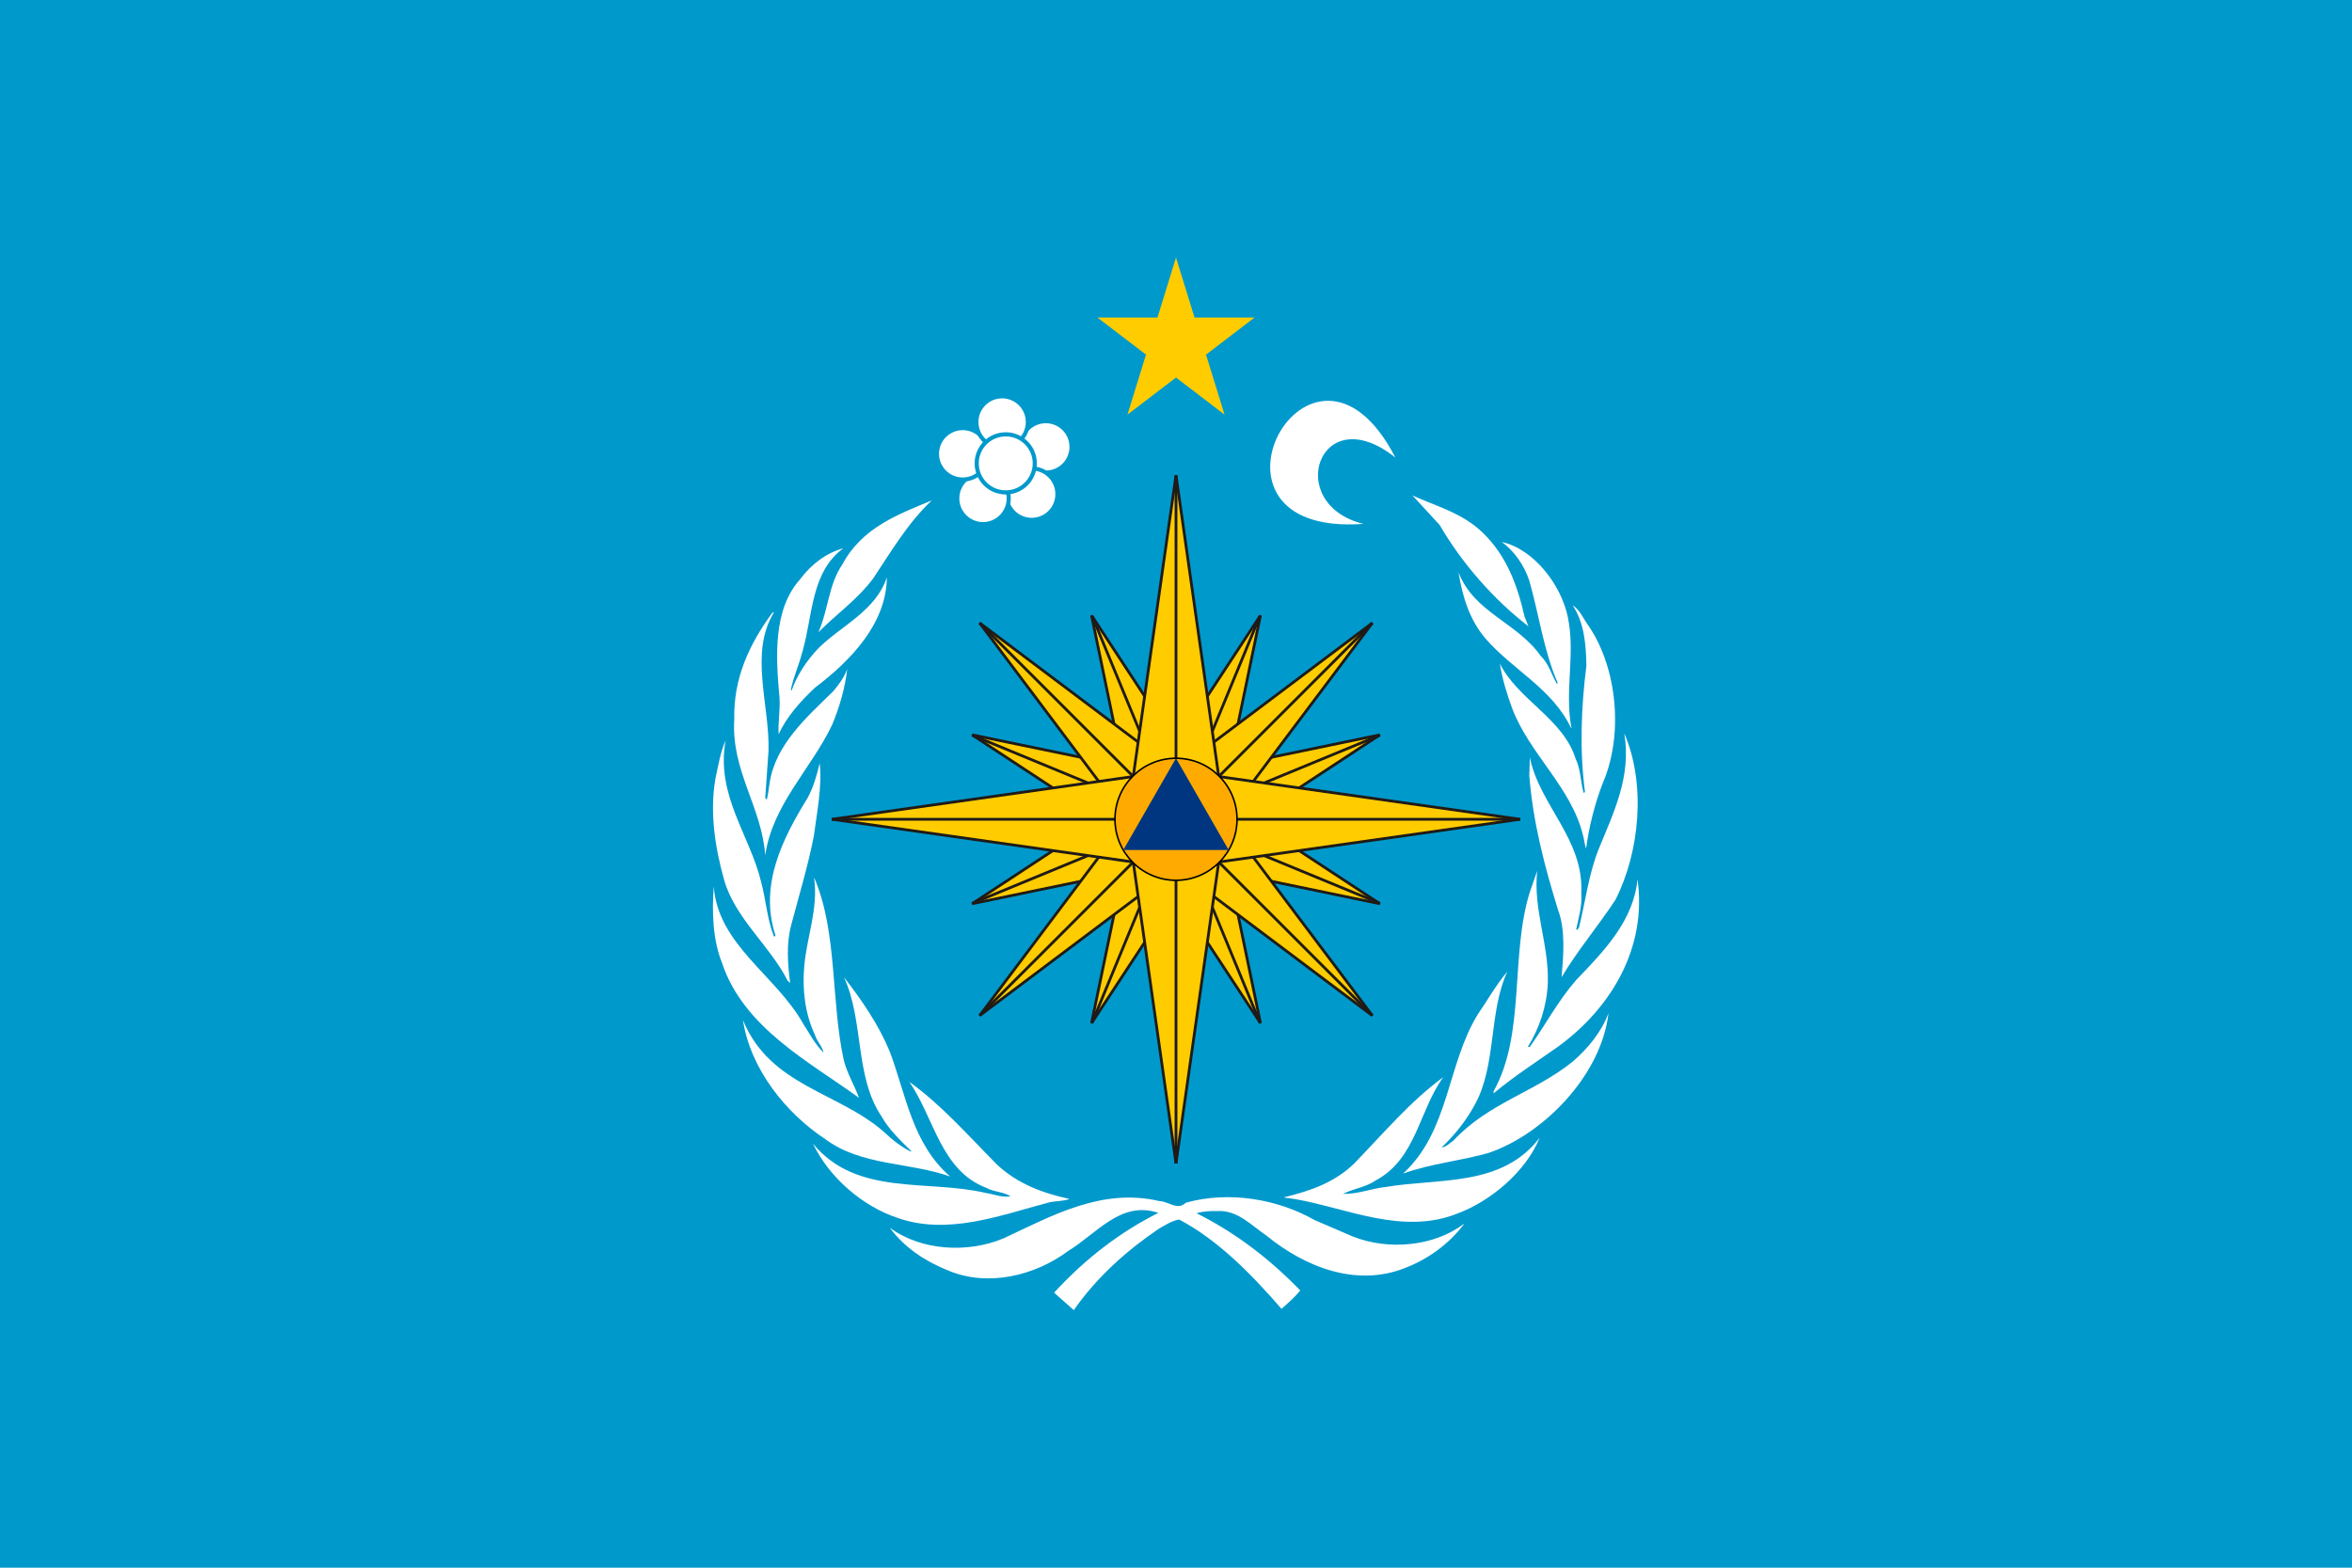 <?xml version="1.0" encoding="UTF-8" standalone="no"?>
<!-- Creator: CorelDRAW -->

<svg
   xmlns:dc="http://purl.org/dc/elements/1.1/"
   xmlns:cc="http://creativecommons.org/ns#"
   xmlns:rdf="http://www.w3.org/1999/02/22-rdf-syntax-ns#"
   xmlns:svg="http://www.w3.org/2000/svg"
   xmlns="http://www.w3.org/2000/svg"
   xmlns:sodipodi="http://sodipodi.sourceforge.net/DTD/sodipodi-0.dtd"
   xmlns:inkscape="http://www.inkscape.org/namespaces/inkscape"
   xml:space="preserve"
   width="600px"
   height="400px"
   style="shape-rendering:geometricPrecision; text-rendering:geometricPrecision; image-rendering:optimizeQuality; fill-rule:evenodd; clip-rule:evenodd"
   viewBox="0 0 600 400"
   version="1.0"
   id="svg2"
   inkscape:version="0.48.1 "
   sodipodi:docname="AJAX.svg"><sodipodi:namedview
   pagecolor="#ffffff"
   bordercolor="#666666"
   borderopacity="1"
   objecttolerance="10"
   gridtolerance="10"
   guidetolerance="10"
   inkscape:pageopacity="0"
   inkscape:pageshadow="2"
   inkscape:window-width="1280"
   inkscape:window-height="1004"
   id="namedview59"
   showgrid="false"
   inkscape:zoom="2.0781697"
   inkscape:cx="216.62925"
   inkscape:cy="197.83585"
   inkscape:window-x="-8"
   inkscape:window-y="-8"
   inkscape:window-maximized="1"
   inkscape:current-layer="_134596904" />
 <defs
   id="defs4">
  <style
   type="text/css"
   id="style6">
   
    .str0 {stroke:#1F1A17;stroke-width:0.706}
    .fil3 {fill:none}
    .fil1 {fill:white}
    .fil5 {fill:#0066CC}
    .fil0 {fill:#0099CC}
    .fil4 {fill:#FF6633}
    .fil2 {fill:#FFCC00}
   
  </style>
 </defs>
 <g
   id="Layer_x0020_1">
  <rect
   class="fil0"
   width="600"
   height="400"
   id="rect10"
   style="fill:#0099cc;fill-opacity:1" />
  <g
   id="_134596904">
   <g
   id="g13"
   style="fill:#ffffff;fill-opacity:1;stroke:none">
    <path
   id="_136162880"
   class="fil1 str0"
   d="M379.806 294.15c-7.202,2.072 -14.887,2.738 -21.882,5.3 11.847,-10.912 11.17,-27.796 19.074,-40.648 2.518,-3.639 4.599,-7.453 7.534,-10.906 -4.808,10.361 -2.723,23.803 -8.246,33.856 -2.126,3.994 -5.167,7.868 -8.529,11.005 1.099,-0.044 2.06,-1.066 3.026,-1.748 8.971,-9.617 20.691,-12.306 30.395,-20.12 3.887,-3.327 7.448,-7.688 9.157,-12.404 -1.836,15.956 -16.613,30.911 -30.529,35.665l0 0z"
   style="fill:#ffffff;fill-opacity:1;stroke:none" />
    <path
   id="_136170592"
   class="fil1 str0"
   d="M412.125 229.548c-4.389,6.71 -9.699,12.956 -13.754,19.775 0.453,-5.399 1.048,-12.038 -0.91,-17.152 -3.392,-11.013 -6.373,-22.195 -7.334,-34.282l0.132 -4.622c2.553,12.343 13.84,20.829 13.128,34.675 0.259,3.355 -0.708,6.208 -1.293,9.159l0.194 0.218 0.509 -0.612c1.674,-6.792 2.518,-13.933 5.121,-20.27 3.699,-9.118 8.317,-18.321 6.435,-29.331 5.626,12.98 3.921,30.323 -2.228,42.443l0 0z"
   style="fill:#ffffff;fill-opacity:1;stroke:none" />
    <path
   id="_136179136"
   class="fil1 str0"
   d="M405.197 159.614c7.401,10.775 9.023,27.947 3.633,40.306 -2.009,5.238 -3.428,10.819 -4.218,16.617 -0.377,-1 -0.463,-2.344 -0.799,-3.459 -2.944,-12.098 -13.595,-20.72 -17.975,-32.127 -1.389,-3.73 -2.573,-7.584 -3.23,-11.633 4.68,9.299 16.215,14.103 19.359,24.351 1.288,2.592 1.215,5.83 2.014,8.617 0.168,0 0.336,-0.134 0.336,-0.317 -1.384,-10.557 -0.962,-21.606 0.372,-32.031 -0.077,-5.647 -0.59,-11.125 -3.511,-15.496 1.873,1.172 2.716,3.423 4.019,5.172l0 0z"
   style="fill:#ffffff;fill-opacity:1;stroke:none" />
    <path
   id="_136178400"
   class="fil1 str0"
   d="M399.979 157.546c1.944,9.442 -0.896,18.638 0.891,28.171l-0.067 0.082c-4.782,-10.101 -14.933,-14.868 -21.918,-22.952 -4.048,-4.797 -5.808,-10.644 -6.82,-16.835 4.002,10.366 14.802,12.649 21.002,21.384 2.075,2.014 2.751,4.803 4.089,7.087l0.219 -0.227c-3.566,-8.177 -4.76,-17.379 -7.248,-26.099 -1.246,-3.779 -3.718,-7.492 -7.035,-9.874 8.139,1.787 15.193,10.915 16.887,19.264l0 0z"
   style="fill:#ffffff;fill-opacity:1;stroke:none" />
    <path
   id="_136183120"
   class="fil1 str0"
   d="M378.219 135.891c6.13,5.893 8.902,13.524 10.692,21.431l1.012 2.511c-8.897,-6.874 -16.979,-16.114 -22.66,-25.873l-6.939 -7.541c6.1,2.778 12.676,4.437 17.894,9.472l0 0z"
   style="fill:#ffffff;fill-opacity:1;stroke:none" />
    <path
   id="_136182608"
   class="fil1 str0"
   d="M237.707 127.671c-6.15,5.792 -10.415,13.116 -14.977,19.947 -4.09,5.44 -9.321,9.027 -13.957,13.705 2.503,-5.574 2.594,-12.231 6.144,-17.351 5.051,-9.467 14.418,-12.798 22.791,-16.3l0 0z"
   style="fill:#ffffff;fill-opacity:1;stroke:none" />
    <path
   id="_136193664"
   class="fil1 str0"
   d="M204.075 147.839c2.991,-3.995 6.783,-6.771 11.05,-7.942 -8.286,6.114 -7.747,17.072 -10.374,26.182 -0.837,3.368 -2.292,6.472 -3.016,9.925l0.211 0.18c1.379,-3.904 3.802,-7.592 6.826,-10.777 5.885,-5.836 14.59,-9.473 17.474,-18.106 -0.132,11.996 -9.448,21.428 -18.361,28.17 -3.676,3.464 -7.221,7.412 -9.245,11.866 -0.199,-3.027 0.416,-6.066 0.216,-9.308 -0.969,-10.472 -1.674,-22.425 5.218,-30.19l0 0z"
   style="fill:#ffffff;fill-opacity:1;stroke:none" />
    <path
   id="_136198848"
   class="fil1 str0"
   d="M187.311 183.648c-0.249,-10.612 3.851,-19.275 9.629,-27.182 0.168,-0.09 0.287,-0.27 0.503,-0.227 -6.36,10.383 -1.099,23.46 -1.389,35.266l-0.839 12.087c0.124,0.088 0.124,0.451 0.42,0.312 0.376,-1.347 0.457,-2.787 0.709,-4.173 1.498,-9.75 9.38,-16.667 16.264,-23.405 1.47,-1.762 2.77,-3.552 3.525,-5.619 -0.562,4.854 -1.979,9.75 -3.854,14.24 -5.358,11.225 -15.256,20.435 -17.064,33.287 -0.878,-12.316 -8.683,-21.523 -7.905,-34.585l0 0z"
   style="fill:#ffffff;fill-opacity:1;stroke:none" />
    <path
   id="_136183232"
   class="fil1 str0"
   d="M182.499 198.74c0.712,-3.319 1.257,-6.754 2.601,-9.799 -2.548,14.029 6.236,24.138 9.118,36.299 1.206,4.548 1.501,9.433 3.225,13.701 0.16,0.093 0.3,-0.087 0.399,-0.224 -4.29,-12.918 1.903,-24.922 8.126,-35.036 1.513,-2.74 2.385,-5.792 3.138,-8.943 0.661,5.847 -0.715,12.579 -1.505,18.65 -1.513,7.724 -3.772,15.048 -5.738,22.543 -1.294,4.683 -0.954,9.966 -0.289,14.873l-0.623 -0.535c-4.562,-9.038 -13.596,-16.087 -16.279,-25.961 -2.208,-7.872 -3.675,-16.99 -2.172,-25.567l0 0z"
   style="fill:#ffffff;fill-opacity:1;stroke:none" />
    <path
   id="_136202728"
   class="fil1 str0"
   d="M182.087 226.141c1.005,14.87 15.89,22.728 22.79,35.038 1.633,2.519 3.049,5.306 5.231,7.415 -0.341,-1.584 -1.717,-2.917 -2.222,-4.54 -2.414,-5.163 -3.294,-11.316 -2.714,-17.557 0.668,-7.596 3.634,-14.644 2.502,-22.633 6.063,14.044 4.222,31.572 7.612,46.79 0.888,3.328 2.681,6.3 3.856,9.481 -12.457,-9.114 -29.443,-17.786 -34.969,-34.49 -2.329,-5.759 -2.589,-12.89 -2.085,-19.504l0 0z"
   style="fill:#ffffff;fill-opacity:1;stroke:none" />
    <path
   id="_136208072"
   class="fil1 str0"
   d="M189.528 260.289c6.946,16.879 24.341,18.277 36.004,28.556 2.147,2.043 4.395,3.781 6.818,4.994l0.125 -0.136c-2.678,-2.601 -5.775,-5.563 -7.65,-8.934 -6.826,-10.196 -4.425,-24.48 -9.54,-35.446 4.647,5.972 8.873,12.179 11.679,18.954 4.173,11.059 5.768,23.551 15.424,31.911 -10.45,-3.7 -22.693,-2.666 -31.917,-9.579 -10.071,-6.649 -19.059,-17.928 -20.944,-30.32l0 0z"
   style="fill:#ffffff;fill-opacity:1;stroke:none" />
    <path
   id="_136217456"
   class="fil1 str0"
   d="M207.379 291.778c11.136,13.606 29.333,9.066 44.168,12.627 2.095,0.307 4.013,1.209 6.234,0.843 -1.768,-1.202 -4.222,-1.071 -6.153,-2.164 -11.628,-4.388 -13.334,-17.912 -19.646,-27.031 8.064,5.753 14.844,13.513 22.284,21.031 5.348,5.032 11.785,7.355 18.567,8.836 -1.63,0.64 -3.766,0.464 -5.516,0.957 -12.185,3.219 -25.722,8.479 -38.644,3.77 -8.401,-2.841 -17.067,-9.977 -21.294,-18.868l0 0z"
   style="fill:#ffffff;fill-opacity:1;stroke:none" />
    <path
   id="_136217376"
   class="fil1 str0"
   d="M358.53 323.494c-12.549,5.031 -25.646,-0.23 -35.447,-8.215 -3.968,-2.71 -7.467,-6.611 -12.599,-6.267 -1.862,-0.038 -3.657,0.06 -5.239,0.551 9.522,4.76 18.367,11.323 26.455,19.715 -1.363,1.672 -3.128,3.236 -4.791,4.677 -7.793,-9.021 -16.424,-17.704 -26.088,-22.775 -1.893,0.264 -3.693,1.487 -5.399,2.471 -7.867,5.343 -15.646,12.217 -21.496,20.632l-5.026 -4.459c8.021,-8.717 16.894,-15.502 26.6,-20.349 -9.538,-3.245 -15.763,5.338 -23.003,9.704 -8.437,6.328 -20.57,9.3 -30.766,4.934 -5.483,-2.234 -10.796,-5.524 -14.766,-10.872 8.024,5.938 19.974,6.561 29.1,2.704 12.245,-5.705 24.969,-12.938 39.73,-9.48 2.304,0.043 4.542,2.507 6.718,0.41 10.971,-3.06 23.393,-0.957 32.838,4.43l9.736 4.192c9.049,3.595 20.748,2.6 28.504,-3.322 -3.988,5.332 -9.435,9.153 -15.061,11.317l0 0z"
   style="fill:#ffffff;fill-opacity:1;stroke:none" />
    <path
   id="_136203632"
   class="fil1 str0"
   d="M371.978 309.564c-14.09,5.715 -28.264,-1.3 -41.764,-3.644l-2.599 -0.355 0 -0.088c6.455,-1.574 12.721,-3.638 17.859,-8.621 7.568,-7.815 14.302,-15.858 22.706,-22.016 -6.232,8.584 -6.893,20.803 -17.188,26.321 -2.548,1.791 -5.763,2.108 -8.393,3.464 3.75,0.087 7.182,-1.356 10.895,-1.76 13.805,-2.328 29.598,0.06 39.283,-12.573 -3.596,8.803 -12.6,16.175 -20.799,19.272l0 0z"
   style="fill:#ffffff;fill-opacity:1;stroke:none" />
    <path
   id="_136232208"
   class="fil1 str0"
   d="M397.578 266.977c-5.564,3.912 -11.204,7.541 -16.551,11.989l0 -0.546c8.19,-14.622 4.186,-34.709 9.232,-50.801l1.882 -5.391c-1.053,10.025 3,18.516 2.716,28.575 -0.285,6.076 -2.131,11.464 -5.101,16.316l0.503 0c4.013,-5.661 7.146,-11.682 11.835,-17.075 7.279,-7.541 14.68,-15.273 15.636,-25.737 2.472,17.469 -6.653,32.78 -20.152,42.67l0 0z"
   style="fill:#ffffff;fill-opacity:1;stroke:none" />
   </g>
   <g
   id="g30">
    <polygon
   id="_134204512"
   class="fil2 str0"
   points="278.456,157.027 300,189.811 321.546,157.028 313.599,195.444 352.015,187.496 319.231,209.041 352.015,230.587 313.598,222.64 321.546,261.056 300.001,228.272 278.456,261.056 286.403,222.639 247.986,230.587 280.77,209.042 247.986,187.497 286.403,195.444 " />
    <line
   id="_134205088"
   class="fil3 str0"
   x1="248.136"
   y1="187.643"
   x2="351.866"
   y2="230.441" />
    <line
   id="_134206240"
   class="fil3 str0"
   x1="321.4"
   y1="260.907"
   x2="278.603"
   y2="157.177" />
    <line
   id="_21805208"
   class="fil3 str0"
   x1="278.603"
   y1="260.907"
   x2="321.4"
   y2="157.177" />
    <line
   id="_134508376"
   class="fil3 str0"
   x1="248.136"
   y1="230.441"
   x2="351.866"
   y2="187.643" />
   </g>
   <g
   id="g37">
    <polygon
   id="_134572264"
   class="fil2 str0"
   points="249.895,158.936 300.001,196.592 350.107,158.936 312.451,209.042 350.107,259.148 300.001,221.492 249.895,259.148 287.552,209.042 " />
    <line
   id="_134290160"
   class="fil3 str0"
   x1="249.95"
   y1="158.99"
   x2="350.053"
   y2="259.093" />
    <line
   id="_134204800"
   class="fil3 str0"
   x1="249.95"
   y1="259.093"
   x2="350.053"
   y2="158.99" />
   </g>
   <g
   id="g42">
    <polygon
   id="_134325480"
   class="fil2 str0"
   points="300,121.265 310.904,198.136 387.776,209.041 310.904,219.946 300,296.818 289.095,219.946 212.223,209.041 289.095,198.136 " />
    <line
   id="_134538304"
   class="fil3 str0"
   x1="300.001"
   y1="121.27"
   x2="300.001"
   y2="296.813" />
    <line
   id="_134612592"
   class="fil3 str0"
   x1="212.23"
   y1="209.042"
   x2="387.773"
   y2="209.042" />
   </g>
   <path
   id="_135949736"
   class="fil4 str0"
   d="M300 193.472c8.598,0 15.57,6.972 15.57,15.569 0,8.597 -6.973,15.57 -15.57,15.57 -8.597,0 -15.57,-6.972 -15.57,-15.57 0,-8.597 6.973,-15.569 15.57,-15.569z"
   style="fill:#ffaa00;fill-opacity:1;stroke:#000000;stroke-opacity:1;stroke-width:0.4;stroke-miterlimit:4;stroke-dasharray:none" />
   <polygon
   id="_21602368"
   class="fil5 str0"
   points="299.996,193.458 286.563,216.873 313.429,216.873 "
   style="stroke:none;fill:#003680;fill-opacity:1" />
   <polygon
   id="_134325760"
   class="fil2 str0"
   points="300,65.715 304.73,81.023 320.039,81.023 307.654,90.484 312.385,105.793 300,96.332 287.615,105.793 292.346,90.484 279.961,81.023 295.27,81.023 "
   style="stroke:none" />
   <g
   id="g50"
   style="stroke:#0099cc;stroke-opacity:1;stroke-width:1.05;stroke-miterlimit:4;stroke-dasharray:none">
    <path
   id="_21687944"
   class="fil1 str0"
   d="M272.171 110.268c2.074,2.972 1.346,7.064 -1.626,9.138 -2.972,2.074 -7.064,1.346 -9.137,-1.626 -2.074,-2.972 -1.346,-7.064 1.626,-9.137 2.972,-2.074 7.064,-1.346 9.138,1.626z"
   style="stroke:#0099cc;stroke-opacity:1;stroke-width:1.05;stroke-miterlimit:4;stroke-dasharray:none" />
    <path
   id="_134202800"
   class="fil1 str0"
   d="M268.564 122.323c2.079,2.969 1.357,7.061 -1.612,9.14 -2.969,2.079 -7.061,1.357 -9.14,-1.612 -2.079,-2.969 -1.357,-7.061 1.612,-9.14 2.968,-2.079 7.061,-1.357 9.14,1.612z"
   style="stroke:#0099cc;stroke-opacity:1;stroke-width:1.05;stroke-miterlimit:4;stroke-dasharray:none" />
    <path
   id="_134282520"
   class="fil1 str0"
   d="M256.142 123.41c2.079,2.968 1.357,7.061 -1.612,9.14 -2.968,2.079 -7.061,1.357 -9.14,-1.612 -2.079,-2.969 -1.357,-7.062 1.612,-9.14 2.969,-2.078 7.062,-1.357 9.14,1.612z"
   style="stroke:#0099cc;stroke-opacity:1;stroke-width:1.05;stroke-miterlimit:4;stroke-dasharray:none" />
    <path
   id="_134337040"
   class="fil1 str0"
   d="M250.968 112.035c2.074,2.972 1.346,7.064 -1.626,9.138 -2.972,2.074 -7.064,1.346 -9.137,-1.626 -2.074,-2.972 -1.346,-7.064 1.626,-9.137 2.972,-2.074 7.064,-1.346 9.138,1.626z"
   style="stroke:#0099cc;stroke-opacity:1;stroke-width:1.05;stroke-miterlimit:4;stroke-dasharray:none" />
    <path
   id="_134030320"
   class="fil1 str0"
   d="M255.072 101.139c3.61,-0.316 6.794,2.356 7.11,5.966 0.316,3.61 -2.356,6.794 -5.966,7.11 -3.61,0.316 -6.794,-2.356 -7.11,-5.966 -0.316,-3.61 2.356,-6.794 5.966,-7.11z"
   style="stroke:#0099cc;stroke-opacity:1;stroke-width:1.05;stroke-miterlimit:4;stroke-dasharray:none" />
    <path
   id="_134305416"
   class="fil1 str0"
   d="M255.922 110.85c4.076,-0.357 7.67,2.659 8.026,6.735 0.357,4.076 -2.659,7.67 -6.735,8.027 -4.076,0.356 -7.67,-2.66 -8.026,-6.735 -0.357,-4.076 2.659,-7.67 6.735,-8.026z"
   style="stroke:#0099cc;stroke-opacity:1;stroke-width:1.05;stroke-miterlimit:4;stroke-dasharray:none" />
   </g>
   <path
   id="_134506184"
   class="fil1 str0"
   d="M355.96 116.746c-19.429,-15.443 -28.666,11.918 -8.148,16.922 -47.08,3.462 -13.358,-58.671 8.148,-16.922z"
   style="stroke:none" />
  </g>
 </g>
</svg>